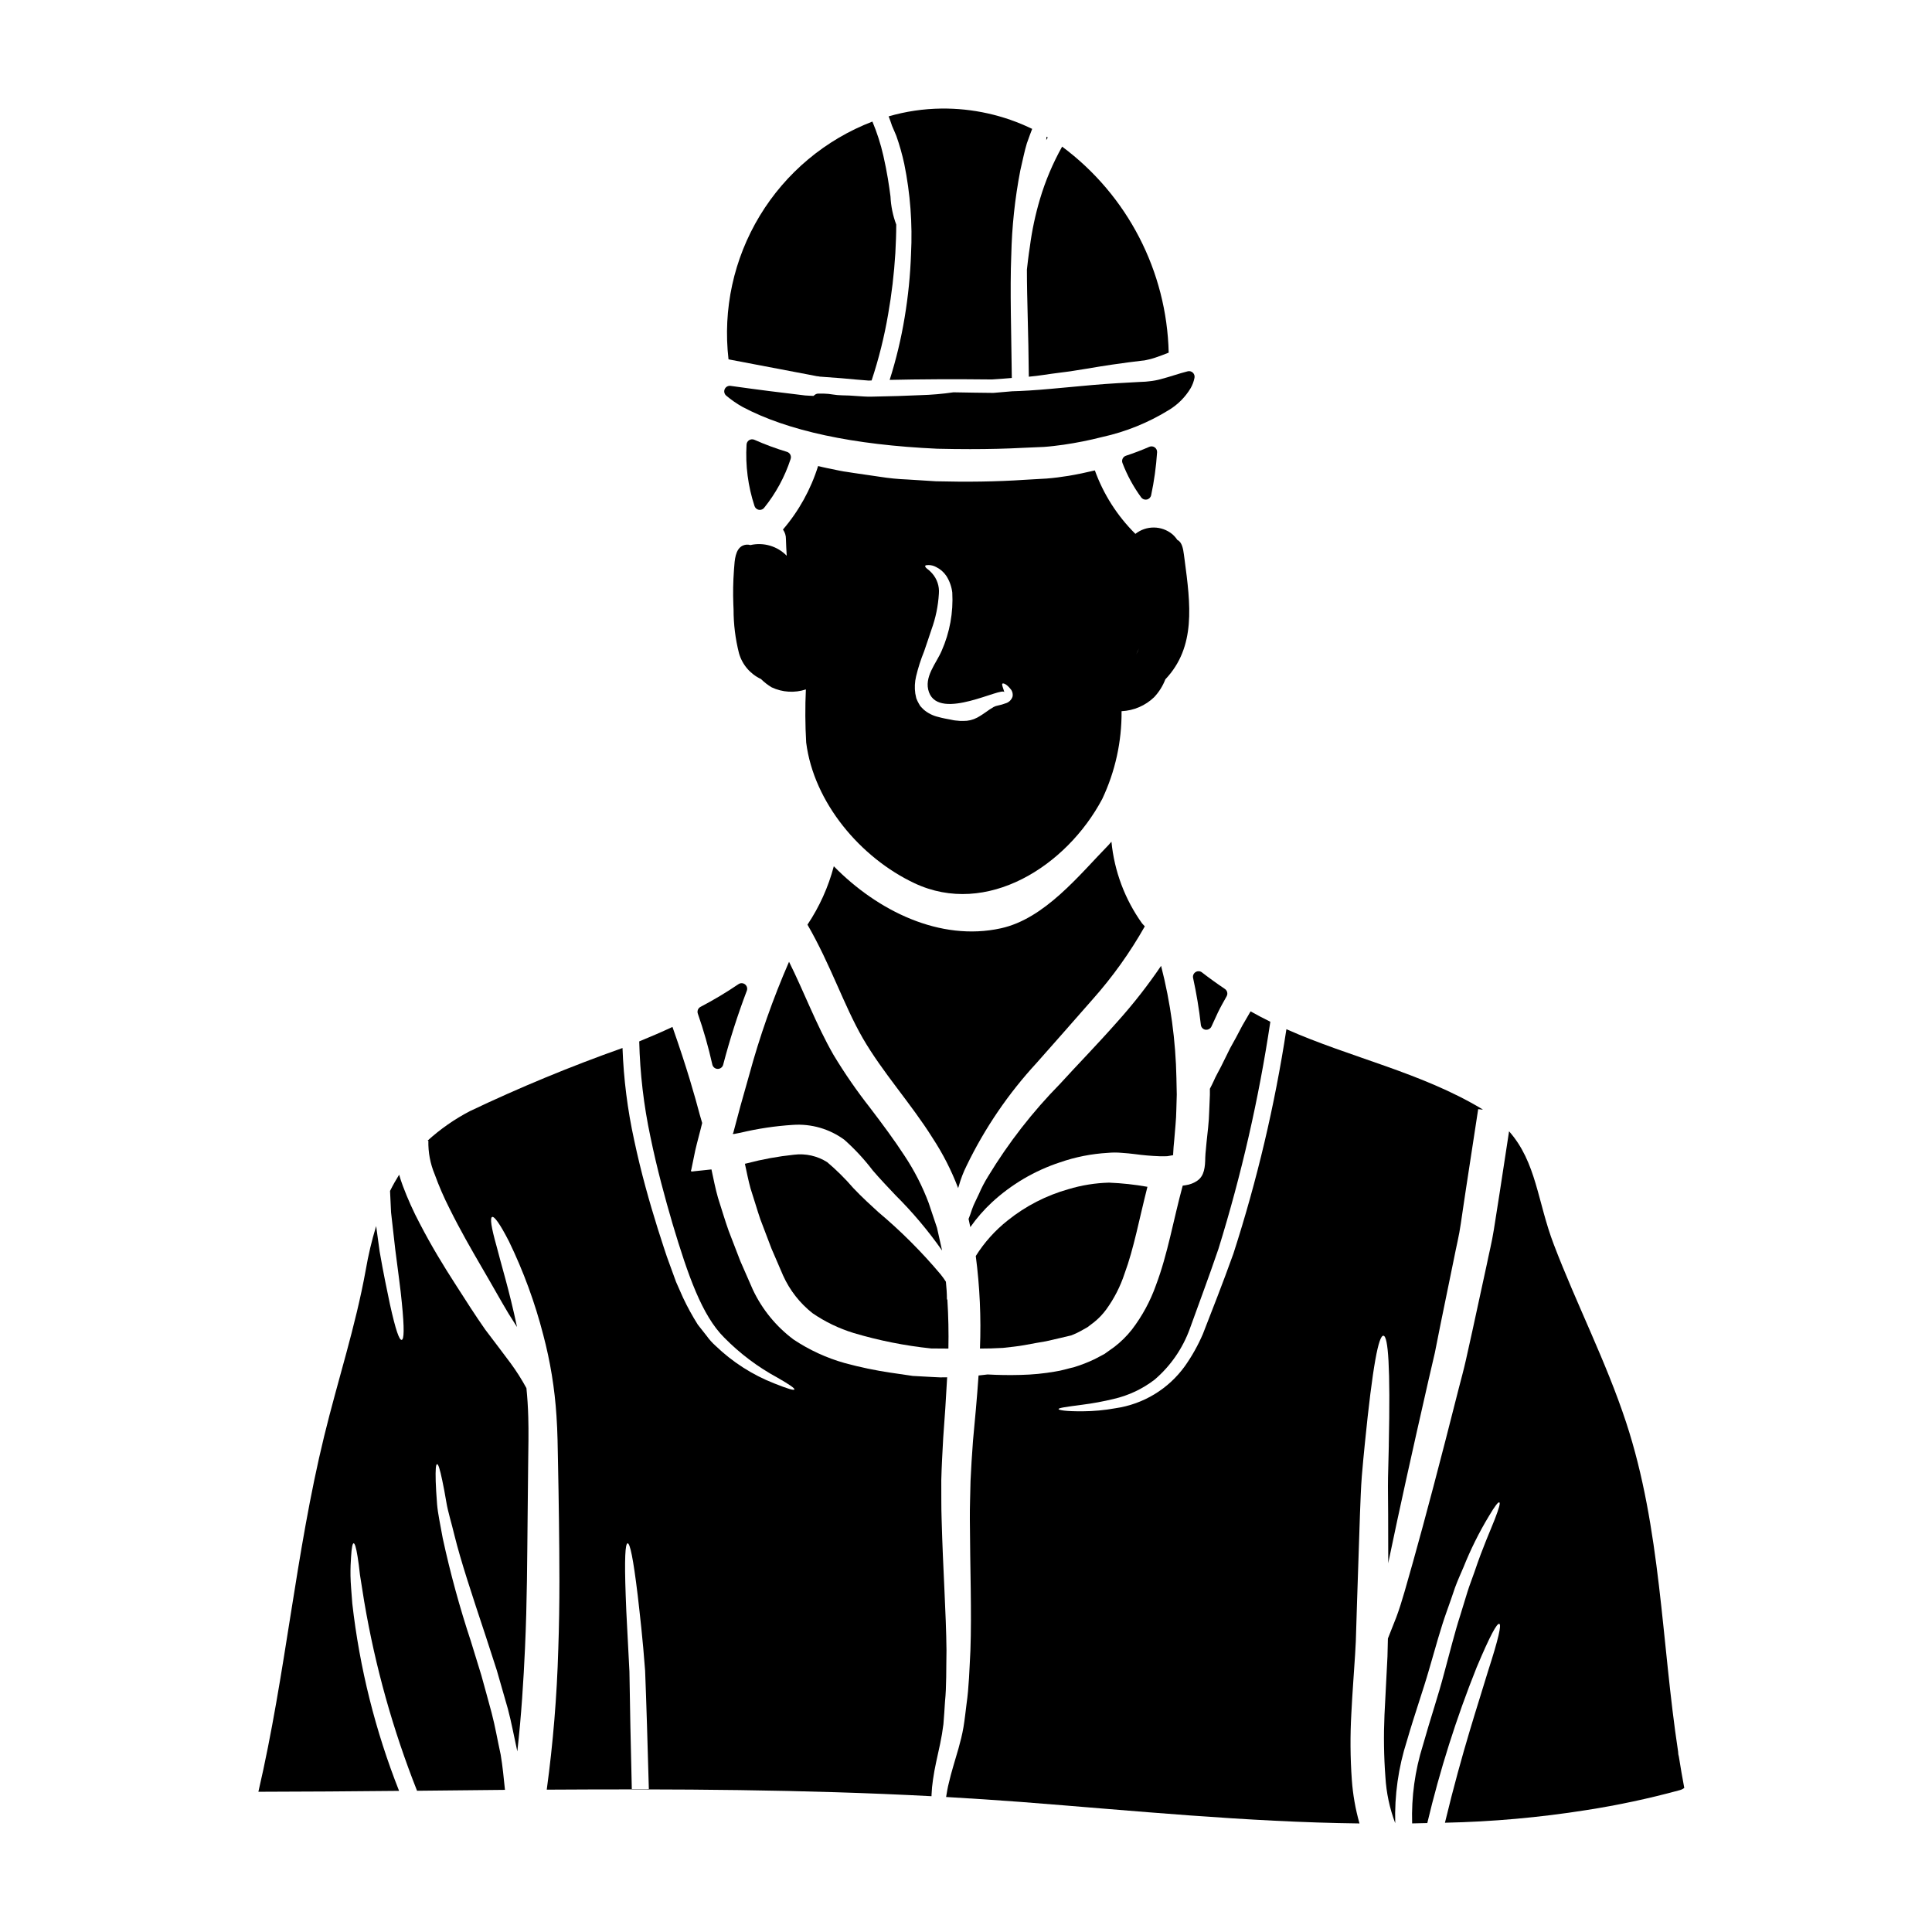 <?xml version="1.0" encoding="UTF-8"?>
<!-- Uploaded to: SVG Repo, www.svgrepo.com, Generator: SVG Repo Mixer Tools -->
<svg fill="#000000" width="800px" height="800px" version="1.1" viewBox="144 144 512 512" xmlns="http://www.w3.org/2000/svg">
 <g>
  <path d="m367.76 446.05c2.773 2.465 5.297 5.195 7.547 8.148 1.918 2.242 4.102 4.523 5.992 6.527l-0.004-0.004c4.547 4.519 8.684 9.434 12.367 14.68-0.449-2.008-0.898-3.984-1.348-6.023-0.719-2.152-1.441-4.309-2.188-6.527h0.004c-1.66-4.43-3.82-8.656-6.441-12.594-2.691-4.133-5.777-8.297-9.055-12.594h0.004c-3.547-4.508-6.809-9.227-9.766-14.137-4.582-7.996-7.754-16.594-11.77-24.648-4.266 9.781-7.809 19.859-10.602 30.156-0.789 2.754-1.527 5.453-2.273 8.059-0.66 2.426-1.289 4.789-1.891 7.086 0 0.027-0.238 0.328-0.09 0.328l0.352-0.004 1.676-0.328c4.543-1.082 9.172-1.773 13.836-2.07 4.871-0.344 9.711 1.051 13.648 3.945z"/>
  <path d="m457.92 292.25-0.176-1.32c-0.191-1.465-0.508-3.297-1.723-3.832h-0.004c-0.375-0.57-0.824-1.082-1.34-1.531-2.836-2.324-6.906-2.359-9.785-0.086-4.785-4.738-8.457-10.48-10.742-16.816-2.273 0.539-4.613 1.047-6.981 1.438-1.887 0.301-3.859 0.57-5.84 0.719-1.914 0.117-3.801 0.238-5.719 0.328-7.606 0.512-15.453 0.602-23.57 0.395-2.516-0.148-5.062-0.328-7.578-0.477h0.004c-2.449-0.094-4.887-0.336-7.309-0.719-2.34-0.359-4.672-0.688-6.981-1.02l-1.734-0.27-0.84-0.121-1.109-0.207c-1.18-0.238-2.305-0.48-3.477-0.715-0.746-0.148-1.465-0.332-2.215-0.512l0.004-0.004c-1.93 6.188-5.098 11.914-9.312 16.832 0.523 0.73 0.801 1.613 0.785 2.516 0.02 1.504 0.141 2.961 0.211 4.438l0.004-0.004c-2.496-2.559-6.141-3.633-9.625-2.832-0.711-0.211-1.477-0.141-2.141 0.191-1.844 0.984-2.027 3.656-2.191 6.019l-0.035 0.523c-0.223 2.996-0.273 6.004-0.156 9.004l0.055 1.297c-0.008 3.922 0.477 7.832 1.441 11.637 0.859 3.019 2.992 5.516 5.836 6.836 0.852 0.848 1.805 1.586 2.836 2.199 2.836 1.332 6.074 1.527 9.051 0.547-0.215 4.688-0.188 9.387 0.082 14.074 2.008 15.871 14.348 30.516 28.695 37.281 19.137 9.016 40.309-4.492 49.77-22.34 3.434-7.266 5.184-15.211 5.113-23.246 3.238-0.148 6.309-1.469 8.641-3.715 1.285-1.371 2.289-2.973 2.965-4.723 8.176-8.629 6.668-19.898 5.09-31.785zm-45.605 36.43c-0.309 0.859-1.027 1.512-1.914 1.734-0.602 0.23-1.223 0.41-1.855 0.539-0.438 0.07-0.863 0.215-1.258 0.422l-0.117 0.086c-1.227 0.66-2.215 1.617-4.223 2.727h-0.004c-1.125 0.594-2.383 0.891-3.656 0.867-0.559 0.023-1.121-0.004-1.676-0.086l-0.395-0.031-0.176-0.031h-0.09c-0.059 0-0.332-0.059-0.332-0.059l-0.715-0.148c-0.961-0.18-2.039-0.359-3.203-0.688l-0.004-0.004c-1.438-0.32-2.773-0.988-3.894-1.945-0.328-0.305-0.625-0.629-0.926-0.961-0.273-0.434-0.523-0.883-0.75-1.344l-0.301-0.719-0.09-0.418-0.176-0.844c-0.215-1.512-0.141-3.047 0.211-4.531 0.539-2.258 1.25-4.469 2.125-6.621 0.688-1.945 1.32-3.938 1.949-5.777 1.117-3.062 1.777-6.269 1.969-9.523 0.168-1.984-0.496-3.945-1.828-5.422-0.402-0.457-0.855-0.871-1.348-1.227-0.359-0.301-0.508-0.539-0.449-0.715 0.059-0.176 0.363-0.211 0.812-0.211l-0.004-0.004c0.723-0.012 1.434 0.168 2.066 0.512 1.102 0.535 2.039 1.348 2.727 2.363 0.848 1.328 1.383 2.832 1.574 4.398 0.297 5.301-0.668 10.598-2.816 15.453-1.406 3.324-4.82 6.981-3.352 10.992 2.848 7.727 19.527-1.648 19.977 0-0.332-1.18-0.789-2.098-0.508-2.305 0.207-0.148 1.078 0.059 2.215 1.527 0.453 0.555 0.613 1.293 0.434 1.992zm33.504-12.844c-0.199 0.543-0.43 1.074-0.691 1.594z"/>
  <path d="m398.09 458.32c0.52-1.883 1.223-3.707 2.098-5.453 4.809-9.93 11.055-19.09 18.539-27.195 4.461-5.031 9.41-10.648 14.852-16.859v0.004c5.273-5.934 9.902-12.41 13.805-19.32l-0.719-0.789v0.004c-4.562-6.379-7.363-13.844-8.117-21.648-0.27 0.273-0.477 0.539-0.746 0.844-7.816 7.992-16.926 19.555-28.566 22.102-16.113 3.543-32.668-4.613-44.266-16.441v-0.004c-1.453 5.512-3.812 10.746-6.981 15.48 6.141 10.629 9.617 21.324 14.645 30.066 5.269 9.105 12.789 17.344 18.477 26.414v0.004c2.75 4.18 5.031 8.648 6.805 13.328 0.059-0.215 0.113-0.359 0.176-0.535z"/>
  <path d="m345.08 279.1c0.094 0.016 0.184 0.027 0.277 0.027 0.43 0 0.84-0.191 1.121-0.516 3.117-3.856 5.5-8.246 7.039-12.957 0.137-0.379 0.109-0.801-0.07-1.16-0.184-0.355-0.5-0.625-0.883-0.746-2.945-0.883-5.828-1.953-8.637-3.199-0.449-0.199-0.965-0.164-1.383 0.09-0.414 0.254-0.676 0.695-0.699 1.18-0.332 5.519 0.387 11.051 2.117 16.305 0.172 0.5 0.598 0.875 1.117 0.977z"/>
  <path d="m345.5 467.13c1.02 2.633 1.969 5.211 2.938 7.727 1.047 2.457 2.098 4.879 3.113 7.219v-0.004c1.762 3.891 4.434 7.301 7.785 9.945 3.34 2.285 7.004 4.051 10.871 5.238 6.719 2 13.605 3.375 20.578 4.102 1.406 0 2.906 0 4.551 0.031 0.09-4.25 0-8.566-0.27-12.988 0 0-0.121-0.031-0.121-0.059v-0.062c0-1.527-0.117-3.055-0.27-4.609-0.422-0.668-0.879-1.309-1.375-1.918-5.016-5.969-10.535-11.492-16.504-16.504-2.094-1.918-4.25-3.859-6.691-6.434v-0.004c-2.113-2.453-4.418-4.734-6.891-6.828-2.613-1.66-5.731-2.356-8.805-1.969-4.203 0.438-8.371 1.199-12.461 2.277l-0.539 0.121c0.48 2.215 0.902 4.402 1.5 6.559 0.914 2.766 1.691 5.519 2.59 8.16z"/>
  <path d="m455.2 445.95c0.18-2.543 0.508-5.148 0.539-7.812 0.027-1.352 0.059-2.695 0.117-4.074-0.027-1.379-0.059-2.785-0.09-4.191l0.004-0.004c-0.191-10.094-1.559-20.133-4.07-29.91-3.481 5.133-7.301 10.027-11.441 14.645-5.602 6.348-10.84 11.68-15.332 16.621-7.277 7.402-13.672 15.621-19.051 24.496-0.938 1.504-1.758 3.074-2.457 4.703-0.656 1.469-1.406 2.785-1.828 4.074-0.301 0.93-0.598 1.766-0.93 2.578l0.004-0.004c0.016 0 0.031 0.012 0.031 0.031 0.148 0.719 0.301 1.41 0.449 2.098 1.68-2.394 3.609-4.602 5.75-6.59 5.176-4.769 11.312-8.375 18-10.574 4.094-1.422 8.367-2.269 12.695-2.516 1.234-0.117 2.481-0.117 3.715 0 1.18 0.09 2.34 0.176 3.445 0.332h-0.004c2.176 0.297 4.367 0.488 6.562 0.566h1.43c0.352 0.023 0.703-0.008 1.047-0.09l0.988-0.176 0.09-0.031c0.09-0.059 0.031-0.18 0.031-0.238l0.117-1.918z"/>
  <path d="m447.62 276.41c0.105 0.004 0.215-0.008 0.316-0.031 0.566-0.125 1.008-0.57 1.129-1.137 0.797-3.75 1.324-7.551 1.574-11.379 0.035-0.516-0.203-1.008-0.625-1.305-0.422-0.297-0.969-0.352-1.438-0.145-2.035 0.887-4.121 1.684-6.199 2.363-0.383 0.129-0.695 0.41-0.867 0.773-0.172 0.367-0.184 0.785-0.039 1.164 1.242 3.246 2.914 6.312 4.969 9.117 0.281 0.367 0.715 0.582 1.18 0.578z"/>
  <path d="m462.24 415.6c0.074 0.66 0.578 1.191 1.234 1.293 0.078 0.008 0.156 0.008 0.234 0 0.578 0 1.105-0.34 1.344-0.867 0.535-1.18 1.098-2.43 1.719-3.731 0.621-1.305 1.473-2.797 2.297-4.269v-0.004c0.379-0.668 0.176-1.516-0.465-1.945-2.125-1.43-4.109-2.863-6.059-4.371h0.004c-0.492-0.391-1.172-0.43-1.703-0.098s-0.797 0.961-0.66 1.574c0.898 4.102 1.586 8.246 2.055 12.418z"/>
  <path d="m409.78 501.21c2.035-0.234 3.981-0.418 5.746-0.746 2.066-0.395 3.938-0.715 5.691-1.016 2.637-0.602 4.852-1.109 6.738-1.574v-0.004c0.801-0.309 1.578-0.668 2.332-1.078 0.629-0.359 1.258-0.719 1.918-1.078 0.57-0.449 1.18-0.898 1.766-1.348 1.199-0.965 2.266-2.082 3.18-3.324 2.113-2.91 3.762-6.133 4.879-9.555 2.426-6.531 3.832-14.258 6.051-22.969-3.367-0.598-6.769-0.969-10.184-1.105-3.644 0.098-7.258 0.68-10.75 1.734-5.859 1.648-11.332 4.457-16.082 8.266-3.344 2.644-6.211 5.84-8.477 9.445 1.066 8.129 1.438 16.336 1.109 24.527 1.914 0.004 3.949-0.055 6.082-0.176z"/>
  <path d="m337.84 239.38c7.367 1.406 14.23 2.691 20.469 3.894 0.715 0.148 1.438 0.27 2.156 0.418l0.566 0.062 0.059 0.027h0.062l0.117 0.031h0.117l1.141 0.09c1.496 0.117 2.992 0.234 4.434 0.328 2.543 0.242 4.969 0.453 7.277 0.629l0.004-0.004c0.25 0.004 0.5-0.004 0.746-0.031 1.898-5.719 3.359-11.578 4.375-17.52 0.945-5.359 1.582-10.766 1.914-16.199 0.148-2.695 0.238-5.211 0.238-7.578h0.004c-0.898-2.394-1.414-4.918-1.531-7.477-0.359-2.754-0.867-6.32-1.887-10.781-0.703-3.098-1.676-6.125-2.902-9.055-12.449 4.785-22.953 13.57-29.855 24.98-6.906 11.406-9.816 24.789-8.277 38.031 0.234 0.062 0.539 0.09 0.773 0.152z"/>
  <path d="m334.19 427.27h0.027c0.676 0 1.262-0.457 1.43-1.109 1.738-6.644 3.832-13.191 6.269-19.613 0.227-0.602 0.035-1.281-0.473-1.68-0.504-0.395-1.211-0.418-1.742-0.055-3.238 2.199-6.598 4.207-10.066 6.019-0.641 0.34-0.941 1.098-0.707 1.785 1.543 4.418 2.824 8.926 3.844 13.492 0.152 0.668 0.734 1.148 1.418 1.16z"/>
  <path d="m393.54 546.64c-0.121-3.324-0.062-6.828-0.09-10.391 0.09-3.594 0.301-7.34 0.508-11.145 0.395-5.148 0.746-10.57 1.047-16.109v0.004c-1.227 0.051-2.457 0.031-3.68-0.066-1.766-0.086-3.594-0.207-5.453-0.301-1.859-0.27-3.773-0.539-5.719-0.84v0.004c-4.152-0.613-8.262-1.473-12.312-2.574-4.809-1.355-9.375-3.457-13.535-6.231-4.617-3.445-8.316-7.973-10.781-13.184-1.078-2.457-2.184-4.973-3.32-7.578-1.02-2.637-2.066-5.328-3.117-8.086-0.988-2.785-1.859-5.75-2.812-8.715-0.688-2.398-1.18-4.945-1.734-7.519l-2.516 0.27-1.738 0.18c-0.508 0-1.496 0.418-1.078-0.422 0.238-1.105 0.449-2.215 0.688-3.352 0.395-2.184 1.109-4.723 1.738-7.188 0.148-0.57 0.301-1.18 0.449-1.793-0.207-0.66-0.395-1.379-0.629-2.156-1.285-4.852-3.352-12.25-7.246-23.301-2.879 1.352-5.809 2.606-8.805 3.832h-0.004c0.203 8.5 1.195 16.961 2.965 25.277 1.766 8.566 3.863 16.199 5.867 23.062 4.106 13.715 7.789 24.258 13.656 30.125h0.004c4.16 4.242 8.938 7.836 14.168 10.664 3.234 1.855 4.582 2.812 4.461 3.113-0.121 0.301-1.703-0.148-5.269-1.574h-0.004c-5.832-2.277-11.152-5.688-15.66-10.035-0.859-0.77-1.633-1.633-2.305-2.574-0.746-0.961-1.527-1.949-2.336-2.965v0.004c-1.469-2.32-2.789-4.734-3.957-7.219-0.566-1.348-1.227-2.695-1.828-4.133-0.508-1.438-1.078-2.906-1.617-4.434-1.18-3.086-2.125-6.32-3.262-9.766-2.156-6.914-4.371-14.641-6.231-23.418-1.754-8.016-2.785-16.176-3.082-24.375-13.746 4.867-27.23 10.445-40.398 16.711-4.078 2.117-7.863 4.754-11.262 7.844l0.207 0.031h0.004c-0.07 3.051 0.5 6.078 1.676 8.891 1.125 3.106 2.438 6.137 3.938 9.078 2.848 5.75 5.809 10.871 8.504 15.512 2.695 4.582 5.117 8.984 7.16 12.371 0.789 1.227 1.496 2.363 2.215 3.504-2.066-9.84-4.254-16.738-5.418-21.41-1.441-5.117-1.766-7.477-1.18-7.758 0.57-0.207 2.008 1.676 4.496 6.531l-0.004-0.004c3.828 7.914 6.863 16.191 9.055 24.707 1.867 7.035 3.043 14.238 3.508 21.5 0.301 4.25 0.328 8.473 0.418 13.027s0.18 9.402 0.238 14.523c0.117 10.234 0.27 21.648-0.18 34.348l-0.004 0.004c-0.355 12.426-1.375 24.82-3.051 37.137 34.023-0.207 68.043-0.059 101.97 1.734v-0.332 0.004c0.055-1.375 0.188-2.742 0.395-4.102 0.395-2.938 1.18-6.109 1.887-9.445 0.359-1.707 0.656-3.445 0.871-5.211 0.176-1.859 0.27-3.894 0.418-5.961 0.422-4.133 0.301-8.688 0.395-13.598-0.094-9.902-0.93-21.344-1.289-34.73zm-82.105 71.488c-0.301-11.98-0.508-22.762-0.629-31.145-0.395-8.387-0.84-15.094-0.988-20.098-0.359-9.969-0.117-13.836 0.512-13.895 0.625 0 1.469 3.859 2.664 13.746 0.566 4.973 1.348 11.617 1.969 20.035 0.332 8.418 0.656 19.379 0.988 31.359z"/>
  <path d="m340.8 251.85c11.91 6.328 29.27 10.051 51.629 11.07 3.019 0.07 5.902 0.105 8.66 0.105 5.016 0 9.668-0.113 14.066-0.348l5.512-0.238c1.738-0.121 3.418-0.34 5.203-0.582 3.434-0.5 6.84-1.18 10.203-2.039 6.285-1.379 12.289-3.812 17.758-7.199 2.324-1.418 4.273-3.375 5.68-5.711 0.504-0.863 0.855-1.809 1.043-2.793 0.094-0.496-0.07-1.004-0.434-1.352-0.363-0.348-0.883-0.484-1.371-0.359-1.09 0.27-2.242 0.625-3.469 1.004-1.113 0.348-2.289 0.711-3.562 1.047h0.004c-1.023 0.285-2.07 0.48-3.125 0.586-0.668 0.09-1.336 0.145-2.008 0.156l-0.875 0.043c-1.652 0.105-3.258 0.188-4.812 0.27l-0.57 0.027c-4.652 0.273-9.02 0.684-12.91 1.055-1.727 0.16-3.367 0.32-4.894 0.449-4.113 0.371-7.566 0.59-10.262 0.652l-0.434 0.035c-1.551 0.137-3.086 0.277-4.582 0.395-3.523-0.031-6.957-0.09-10.547-0.156l-0.004-0.004c-2.934 0.43-5.891 0.684-8.855 0.762-3.578 0.176-7.934 0.301-12.988 0.395-1.18 0.023-2.449-0.074-3.727-0.164-1.34-0.098-2.711-0.195-4.109-0.195v-0.004c-0.746-0.012-1.488-0.078-2.223-0.199-0.824-0.145-1.66-0.227-2.5-0.246h-1.441c-0.344 0-0.676 0.121-0.938 0.34l-0.34 0.27c-0.34-0.027-0.676-0.039-1.02-0.051-0.344-0.012-0.789-0.027-1.156-0.066-6.129-0.715-12.738-1.551-19.793-2.543v-0.004c-0.648-0.086-1.273 0.258-1.547 0.852-0.27 0.594-0.117 1.293 0.375 1.723 1.355 1.145 2.816 2.152 4.363 3.019z"/>
  <path d="m512.05 527.05c-0.059 2.606-0.148 5.418-0.207 8.473-0.059 3.055 0.031 6.258 0.031 9.734 0 4.012 0 8.383 0.027 13.027 0.121-0.66 0.238-1.289 0.395-1.949 2.426-11.68 5.781-26.895 10.215-46.332 0.566-2.426 1.137-4.91 1.734-7.477 0.508-2.574 1.047-5.211 1.574-7.902 1.109-5.422 2.273-11.113 3.504-17.102 0.57-2.996 1.352-6.019 1.797-9.195 0.449-3.176 0.957-6.379 1.438-9.676 1.02-6.617 2.066-13.504 3.176-20.723l1.254 0.148c-0.09-0.059-0.148-0.117-0.238-0.176-16.168-9.707-34.824-13.598-51.836-21.145h-0.004c-3.082 20.172-7.777 40.059-14.047 59.477-2.875 8.027-5.66 15.031-8.086 21.293-1.289 2.992-2.883 5.844-4.762 8.504-4.359 6.062-10.996 10.094-18.391 11.168-2.875 0.523-5.789 0.797-8.715 0.812-4.461 0.031-6.375-0.301-6.375-0.598 0-0.301 1.918-0.57 6.258-1.137 2.793-0.355 5.559-0.867 8.293-1.527 3.977-0.902 7.707-2.664 10.934-5.152 4.219-3.625 7.426-8.277 9.312-13.508 2.215-6.199 4.879-13.207 7.578-21.141 6.102-19.68 10.695-39.793 13.746-60.168-1.766-0.871-3.543-1.797-5.238-2.754-0.746 1.32-1.5 2.574-2.188 3.769-1.137 2.215-2.215 4.195-3.231 5.992-0.902 1.797-1.676 3.418-2.398 4.852-0.719 1.438-1.469 2.664-1.918 3.773-0.359 0.789-0.719 1.496-1.047 2.125v1.617c-0.062 1.465-0.121 2.934-0.18 4.367-0.059 2.879-0.449 5.633-0.719 8.328l-0.176 1.918c-0.059 0.598-0.121 1.078-0.148 1.945-0.031 2.547-0.238 4.914-2.129 6.199l-0.008 0.004c-0.91 0.625-1.957 1.027-3.055 1.18l-0.789 0.117c-2.457 9.016-3.984 18.207-7.086 26.371h0.004c-1.5 4.234-3.652 8.203-6.379 11.77-1.359 1.727-2.93 3.277-4.672 4.613-0.871 0.625-1.734 1.254-2.606 1.855-0.898 0.48-1.793 0.961-2.664 1.41l-0.004-0.004c-1.715 0.816-3.484 1.504-5.301 2.066-1.734 0.395-3.414 0.957-5.062 1.18v0.004c-3.027 0.527-6.09 0.828-9.16 0.895-3.172 0.09-6.078 0.027-8.773-0.121l-2.398 0.273c-0.418 6.051-0.957 11.809-1.469 17.25-0.27 3.711-0.508 7.215-0.656 10.66-0.059 3.504-0.207 6.828-0.18 10.125 0.059 13.117 0.512 24.738 0.148 34.859-0.27 5.09-0.395 9.762-1.016 14.074-0.273 2.152-0.48 4.16-0.812 6.168-0.332 2.008-0.84 3.938-1.32 5.66-0.988 3.477-1.945 6.406-2.543 9.078-0.363 1.375-0.512 2.453-0.75 3.828 6.652 0.395 13.301 0.812 19.949 1.32 29.797 2.305 59.688 5.332 89.602 5.691-1.07-3.773-1.754-7.648-2.031-11.562-0.418-5.859-0.457-11.742-0.125-17.609 0.273-5.512 0.688-10.691 0.988-15.512 0.148-2.43 0.273-4.723 0.301-6.949 0.062-2.336 0.148-4.609 0.211-6.824 0.301-8.867 0.566-16.742 0.789-23.719 0.148-3.477 0.238-6.738 0.48-9.793 0.238-3.055 0.539-5.902 0.789-8.504 2.098-21.027 3.684-28.902 4.945-28.781 1.254 0.121 1.863 8.125 1.418 29.062z"/>
  <path d="m283.51 511.87c-1.254-2.309-2.664-4.531-4.223-6.648-1.914-2.547-4.133-5.512-6.691-8.863-2.637-3.742-5.094-7.637-8.059-12.25-2.965-4.613-6.141-9.766-9.285-15.844v0.004c-1.715-3.238-3.219-6.582-4.504-10.016-0.359-0.93-0.656-1.891-0.957-2.906v-0.062c-0.867 1.379-1.676 2.82-2.426 4.328 0.086 1.969 0.176 3.859 0.27 5.691 0.422 3.594 0.789 6.856 1.109 9.793 0.746 5.902 1.406 10.48 1.734 14.043 0.715 7.086 0.598 9.84-0.031 9.941-0.629 0.102-1.574-2.484-3.113-9.445-0.719-3.473-1.707-8.055-2.723-13.953-0.273-2.066-0.602-4.371-0.93-6.769v0.004c-1.16 3.812-2.082 7.691-2.754 11.621-2.727 15.094-7.398 29.203-11.02 44.055-7.578 30.996-10.184 63.039-17.434 94.242 12.43-0.027 24.859-0.105 37.285-0.238-6.301-15.934-10.469-32.629-12.398-49.652-0.207-2.906-0.449-5.328-0.477-7.363-0.027-2.035 0.059-3.684 0.148-4.945 0.148-2.547 0.395-3.652 0.688-3.652 0.297 0 0.656 1.078 1.047 3.562 0.207 1.258 0.418 2.848 0.629 4.82 0.328 1.969 0.688 4.371 1.137 7.16h0.004c2.902 17.121 7.59 33.895 13.984 50.043 7.785-0.09 15.543-0.148 23.301-0.238-0.332-3.203-0.629-6.348-1.141-9.344-0.84-3.832-1.465-7.547-2.394-11.051-0.93-3.508-1.859-6.797-2.727-9.969-0.988-3.148-1.887-6.141-2.754-8.953v-0.008c-2.981-8.984-5.477-18.121-7.481-27.375-0.629-3.543-1.285-6.469-1.496-8.98-0.207-2.516-0.301-4.555-0.363-6.109-0.086-3.148 0.031-4.496 0.363-4.523s0.746 1.32 1.379 4.328c0.328 1.496 0.688 3.445 1.105 5.902 0.418 2.461 1.32 5.269 2.129 8.66 1.676 6.797 4.582 15.543 8.324 26.832 0.898 2.812 1.887 5.809 2.906 8.953 0.93 3.234 1.887 6.59 2.906 10.125 0.957 3.562 1.645 7.394 2.516 11.32 1.078-9.613 1.645-18.777 2.035-27.344 0.57-12.457 0.57-23.777 0.688-33.992 0.062-5.117 0.09-9.941 0.148-14.523 0.059-4.582 0.148-8.922 0.031-12.727-0.066-2.68-0.246-5.227-0.488-7.684z"/>
  <path d="m421.33 180.22c-0.027 0.305-0.027 0.602-0.059 0.902 0.121-0.238 0.273-0.48 0.395-0.688-0.125-0.094-0.246-0.152-0.336-0.215z"/>
  <path d="m416.14 215.44c0 7.906 0.418 16.805 0.508 28.391 2.754-0.238 5.301-0.715 7.816-1.016 5.301-0.629 10.184-1.617 14.258-2.188 3.148-0.449 5.809-0.809 7.934-1.047 0.398-0.02 0.793-0.078 1.18-0.18 0.793-0.156 1.574-0.363 2.336-0.629 1.078-0.359 2.273-0.809 3.543-1.316-0.504-21.578-10.922-41.719-28.242-54.598-2.465 4.402-4.434 9.062-5.871 13.895-1.223 4.106-2.113 8.305-2.668 12.551-0.418 2.695-0.629 4.703-0.793 6.137z"/>
  <path d="m381.54 180.02c0.852 2.418 1.551 4.891 2.094 7.398 1.605 7.859 2.207 15.887 1.797 23.895-0.195 5.602-0.754 11.184-1.676 16.715-0.922 5.637-2.254 11.203-3.984 16.648 7.637-0.176 17.008-0.234 27.098-0.117 1.832-0.117 3.543-0.238 5.273-0.395-0.121-11.289-0.512-23.512-0.148-32.492h0.004c0.16-7.551 0.961-15.078 2.391-22.492 0.66-2.812 1.137-5.238 1.738-7.188 0.539-1.527 0.988-2.754 1.406-3.832l0.004-0.004c-7.512-3.644-15.766-5.488-24.109-5.387-4.715 0.059-9.398 0.754-13.926 2.066 0.332 0.84 0.629 1.707 0.898 2.516 0.359 0.781 0.711 1.68 1.141 2.668z"/>
  <path d="m588.93 609.59c-0.137-0.445-0.211-0.91-0.211-1.375-4.434-29.125-4.519-59.113-13.777-87.266-5.328-16.172-13.113-31.27-19.164-47.141-4.328-11.289-4.582-21.77-11.859-30.004-0.84 5.598-1.676 11.047-2.488 16.258-0.539 3.387-1.047 6.648-1.555 9.883-0.508 3.234-1.285 6.258-1.891 9.285-1.316 6.051-2.574 11.77-3.742 17.246-0.598 2.727-1.18 5.359-1.766 7.965-0.586 2.606-1.254 5.031-1.887 7.477-4.914 19.438-8.895 34.469-12.098 45.91-1.645 5.719-2.875 10.512-4.434 14.703-0.84 2.184-1.617 4.043-2.246 5.688-0.027 1.574-0.059 3.176-0.117 4.793-0.238 4.879-0.508 10.031-0.789 15.422v0.008c-0.246 5.488-0.168 10.988 0.242 16.473 0.246 4.191 1.121 8.32 2.606 12.246-0.215-7.387 0.828-14.762 3.086-21.801 2.066-7.129 4.281-13.328 5.902-18.988 1.676-5.75 3.055-10.871 4.668-15.352 0.789-2.215 1.531-4.309 2.188-6.297 0.719-1.969 1.527-3.684 2.215-5.332h0.004c1.883-4.719 4.144-9.277 6.769-13.625 1.613-2.723 2.453-3.773 2.754-3.621 0.305 0.152-0.062 1.496-1.18 4.402s-3.148 7.309-5.391 13.984c-0.566 1.676-1.285 3.418-1.887 5.359-0.598 1.945-1.227 4.043-1.918 6.258-1.438 4.438-2.695 9.586-4.254 15.277-1.527 5.867-3.68 12.16-5.629 19.105v-0.004c-2.102 6.691-3.062 13.688-2.848 20.695l4.016-0.09c3.336-14.035 7.699-27.812 13.059-41.207 3.652-8.684 5.418-11.809 6.023-11.586 0.602 0.219-0.152 3.773-3.027 12.668-2.426 8.148-6.738 20.785-11.379 40.043l-0.004-0.008c12.562-0.262 25.09-1.383 37.496-3.352 8.328-1.293 16.574-3.055 24.707-5.273 0.445-0.109 0.863-0.316 1.227-0.598-0.496-2.746-1.008-5.473-1.422-8.23z"/>
 </g>
</svg>